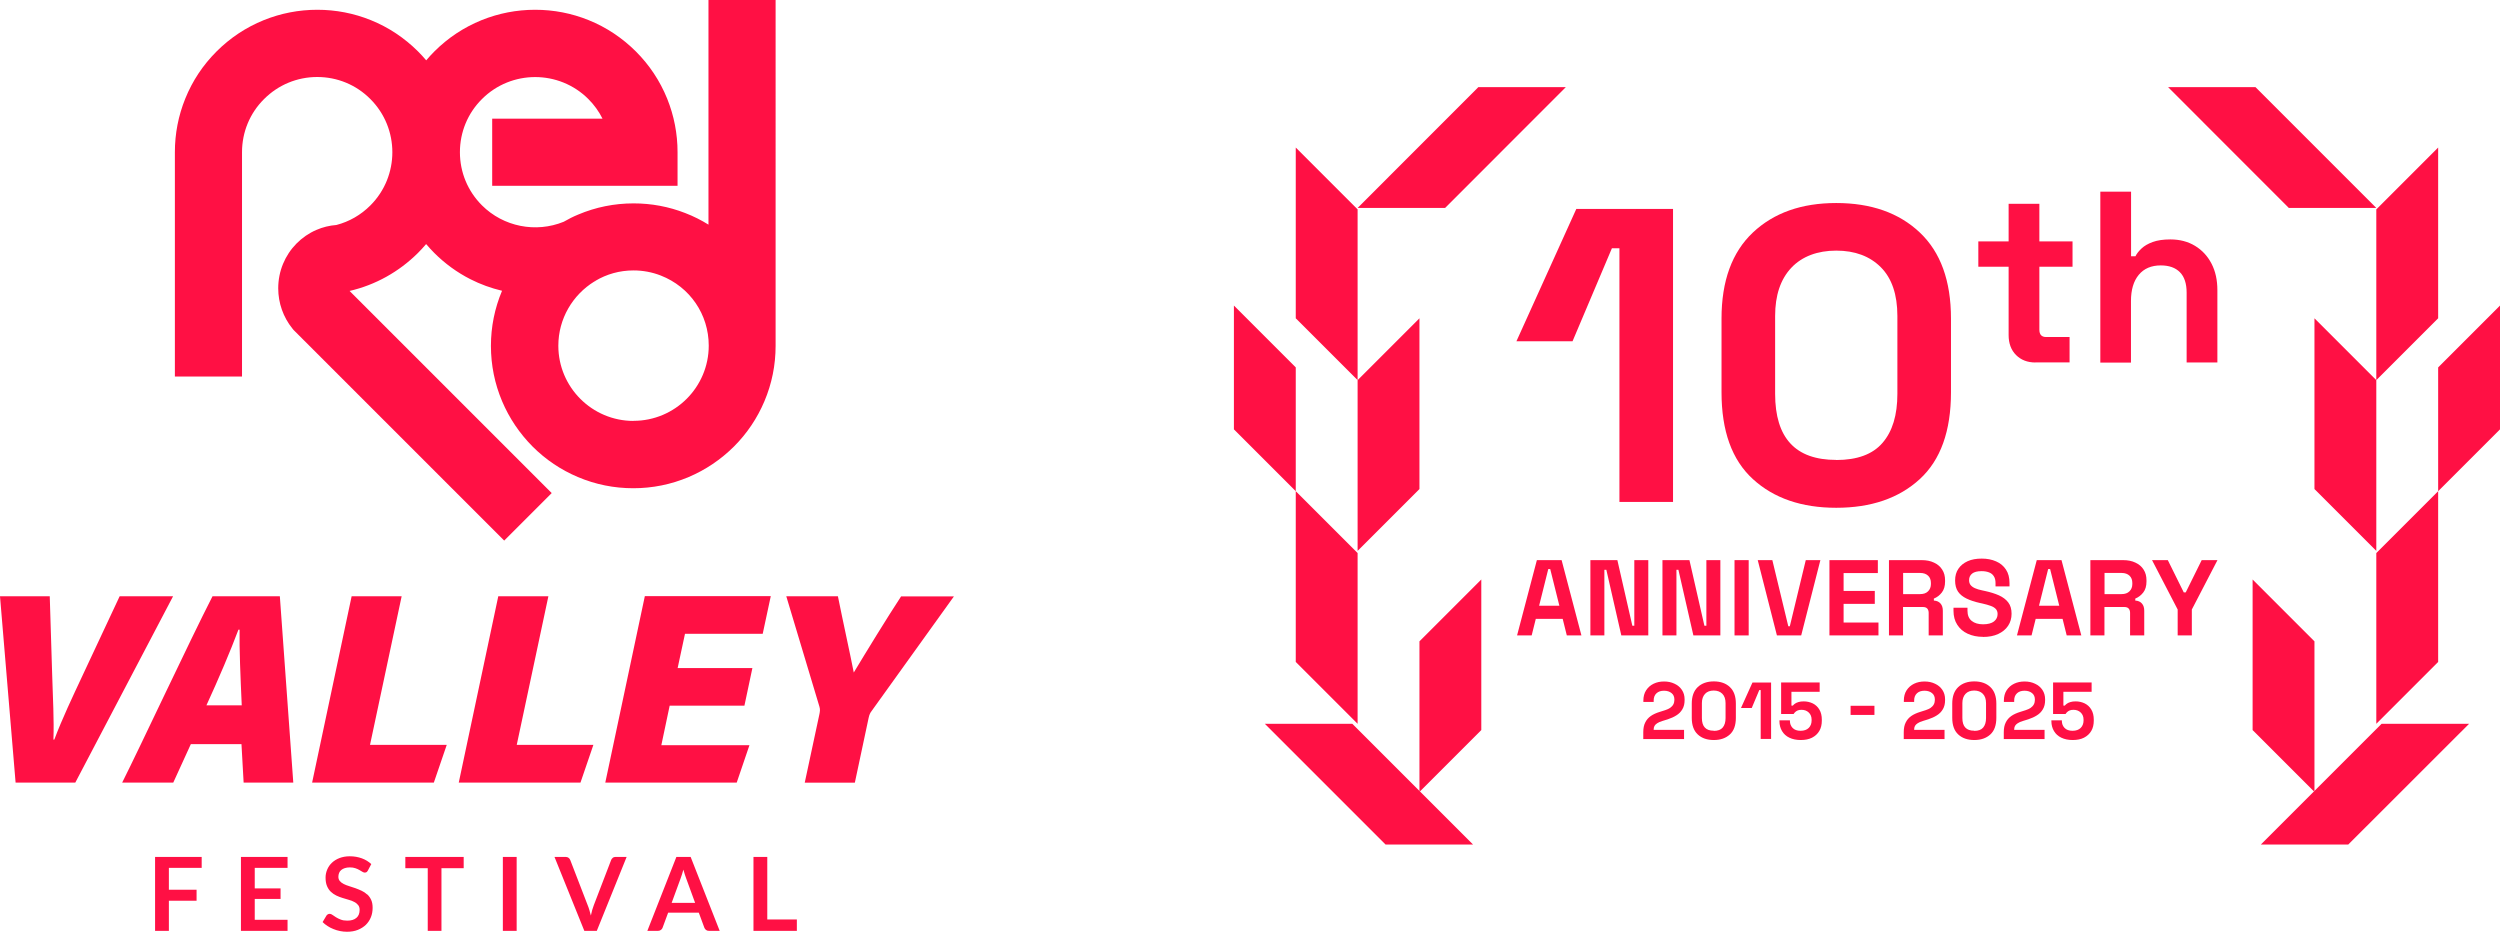 <svg xmlns="http://www.w3.org/2000/svg" id="Livello_2" data-name="Livello 2" viewBox="0 0 278.91 103.95"><defs><style> .cls-1 { fill: #ff1044; stroke-width: 0px; } </style></defs><g id="Livello_1-2" data-name="Livello 1"><path class="cls-1" d="m79.07,25.08c-.83-.52-1.71-.96-2.62-1.31-1.84-.72-3.78-1.08-5.77-1.08-2.14,0-4.22.42-6.18,1.25-.56.23-1.09.5-1.61.8-3.11,1.27-6.72.56-9.12-1.83-1.59-1.59-2.46-3.69-2.46-5.93,0-2.24.87-4.35,2.46-5.93,3.27-3.27,8.6-3.27,11.87,0,.65.65,1.18,1.39,1.58,2.19h-12.31s0,7.49,0,7.49h20.68s0-3.75,0-3.75c0-2.06-.39-4.07-1.16-5.98-.8-1.97-1.97-3.74-3.49-5.26-1.52-1.51-3.28-2.69-5.26-3.49-1.9-.77-3.91-1.16-5.98-1.16-2.06,0-4.07.39-5.98,1.16-1.97.8-3.74,1.97-5.26,3.49-.32.32-.62.65-.91.99-.29-.34-.59-.67-.91-.99-1.52-1.51-3.28-2.69-5.26-3.49-1.9-.77-3.92-1.16-5.98-1.16-2.06,0-4.07.39-5.98,1.16-1.97.8-3.74,1.97-5.26,3.49-1.52,1.52-2.69,3.28-3.49,5.26-.77,1.9-1.16,3.91-1.16,5.98v25.03s7.49,0,7.49,0v-25.03c0-2.24.87-4.35,2.46-5.93,1.58-1.58,3.69-2.46,5.93-2.46,2.24,0,4.35.87,5.93,2.46,3.27,3.27,3.27,8.6,0,11.87-1.06,1.06-2.36,1.81-3.79,2.18-.77.06-1.52.24-2.23.55-.84.36-1.59.88-2.23,1.53-.64.65-1.14,1.41-1.49,2.25-.36.87-.54,1.79-.54,2.74,0,1.63.56,3.22,1.58,4.48l.13.16,1.04,1.04,22.46,22.46,5.3-5.3-22.47-22.47-.08-.08c2.89-.67,5.52-2.14,7.63-4.24.32-.32.62-.65.91-.99.29.34.59.67.91.99,1.19,1.19,2.54,2.17,4.03,2.93,1.12.57,2.31,1,3.53,1.29-.82,1.95-1.24,4.02-1.24,6.15,0,2.14.42,4.22,1.25,6.18.8,1.89,1.95,3.59,3.4,5.05,1.46,1.46,3.16,2.6,5.05,3.4,1.96.83,4.04,1.25,6.18,1.25,2.14,0,4.22-.42,6.18-1.25,1.89-.8,3.59-1.95,5.05-3.4,1.46-1.46,2.6-3.16,3.4-5.05.83-1.96,1.25-4.04,1.25-6.18V0s-7.49,0-7.49,0v25.08Zm-8.39,21.88c-4.63,0-8.39-3.76-8.39-8.39,0-3.02,1.61-5.68,4.01-7.16.04-.02.09-.04.13-.06v-.02c1.24-.74,2.69-1.16,4.24-1.16,1.05,0,2.08.19,3.05.57,3.25,1.27,5.35,4.34,5.35,7.82,0,4.63-3.76,8.39-8.39,8.39Zm-39.46,19.56h-7.51c-2.64,5.16-7.99,16.63-10.08,20.79h5.7s1.96-4.29,1.96-4.29h5.65s.24,4.29.24,4.29h5.54s-1.5-20.79-1.5-20.79Zm-8.19,12.17c1.4-3.05,2.67-6.04,3.57-8.44h.13c-.04,2.14.1,5.32.24,8.44h-3.94Zm-9.68-12.17l-4.14,8.84c-1.13,2.42-2.28,4.83-3.15,7.15h-.1c.08-2.24-.06-4.57-.14-7.25l-.27-8.74H0s1.74,20.79,1.74,20.79h6.66s10.91-20.79,10.91-20.79h-5.96Zm36.48,16.58h-8.55s3.53-16.58,3.53-16.58h-5.58s-4.41,20.79-4.41,20.79h13.58s1.44-4.21,1.44-4.21Zm11.34-16.58h-5.58s-4.41,20.79-4.41,20.79h13.58s1.44-4.21,1.44-4.21h-8.55s3.53-16.58,3.53-16.58Zm39.37,0c-1.57,2.39-4.03,6.41-5.29,8.51-.39-2.01-1.19-5.62-1.77-8.51h-5.76s3.7,12.32,3.7,12.32c.1.32.05.55,0,.82l-1.64,7.66h5.59s1.54-7.24,1.54-7.24c.07-.34.18-.57.34-.77l9.17-12.77h-5.88Zm-33.01,20.79h14.66s1.42-4.17,1.42-4.17h-9.83s.93-4.41.93-4.41h8.34s.89-4.2.89-4.2h-8.34s.82-3.82.82-3.82h8.67s.9-4.2.9-4.2h-14.05s-4.41,20.79-4.41,20.79Zm-40.65,16.54h5.2v-1.23h-3.66s0-2.33,0-2.33h2.88s0-1.18,0-1.18h-2.88s0-2.29,0-2.29h3.66v-1.22h-5.2s0,8.25,0,8.25Zm14.08-4.06c-.18-.17-.38-.3-.61-.41-.23-.11-.46-.2-.7-.29-.24-.08-.47-.16-.7-.23-.23-.07-.43-.15-.61-.24-.18-.09-.32-.2-.43-.33-.11-.13-.16-.29-.16-.48,0-.15.03-.29.08-.42.05-.13.13-.24.24-.33.11-.09.24-.16.4-.21.16-.05.34-.08.56-.08.24,0,.44.03.61.09.17.06.32.12.45.2.13.07.24.14.34.2.1.06.18.09.26.09s.14-.02.2-.05c.05-.03.1-.09.15-.18l.38-.72c-.29-.27-.64-.49-1.05-.64-.41-.15-.86-.23-1.35-.23-.43,0-.81.07-1.15.2-.33.13-.62.31-.85.53-.23.22-.4.47-.52.76-.12.29-.18.58-.18.88,0,.38.05.69.16.95.11.26.25.47.43.64.18.17.38.31.61.42.23.11.46.2.7.27.24.08.47.15.7.21.23.06.43.14.61.24.18.09.32.21.43.35.11.14.16.31.16.53,0,.39-.12.69-.36.89-.24.21-.58.31-1.02.31-.29,0-.53-.04-.73-.12-.2-.08-.38-.16-.53-.26-.15-.09-.28-.18-.39-.26-.11-.08-.21-.12-.31-.12-.07,0-.14.02-.2.05-.06.04-.11.08-.15.13l-.44.74c.16.16.34.31.55.44.2.13.42.25.66.34.23.1.48.17.73.22.25.05.51.08.78.08.46,0,.86-.07,1.21-.21.35-.14.65-.33.9-.57.24-.24.43-.52.56-.85.13-.32.19-.67.19-1.05,0-.34-.05-.63-.16-.87-.11-.24-.25-.44-.43-.61Zm-23.67,4.06h1.55s0-3.36,0-3.36h3.09s0-1.23,0-1.23h-3.09s0-2.44,0-2.44h3.66v-1.22h-5.2s0,8.25,0,8.25Zm27.94-6.99h2.49s0,6.99,0,6.99h1.53s0-6.99,0-6.99h2.48v-1.26h-6.51v1.26Zm40.36-1.26h-1.53s0,8.25,0,8.25h4.84v-1.27h-3.3s0-6.98,0-6.98Zm-29.49,8.25h1.54v-8.25s-1.54,0-1.54,0v8.25Zm12.26-8.14c-.09.07-.15.15-.18.24l-1.93,5.03c-.13.33-.24.72-.33,1.16-.05-.22-.11-.42-.17-.62-.06-.2-.12-.38-.19-.54l-1.94-5.03c-.04-.1-.1-.19-.19-.25-.08-.06-.19-.1-.33-.1h-1.24l3.33,8.25h1.39s3.33-8.25,3.33-8.25h-1.24c-.13,0-.24.04-.33.11Zm7.1-.11l-3.24,8.25h1.19c.13,0,.24-.04.33-.11.09-.07.15-.15.18-.24l.62-1.68h3.42s.62,1.68.62,1.68c.04.1.1.18.19.25.09.07.19.1.33.1h1.19l-3.24-8.25h-1.57Zm-.53,5.13l1-2.73c.05-.13.1-.27.15-.44.05-.17.1-.35.16-.54.05.19.11.37.16.54.06.17.11.31.15.43l1,2.74h-2.63Z"></path><g><g><g><polygon class="cls-1" points="154.58 94.22 141.11 80.75 150.87 80.75 164.34 94.22 154.58 94.22"></polygon><polygon class="cls-1" points="144.56 73.85 144.56 54.8 151.46 61.7 151.46 80.75 144.56 73.85"></polygon><polygon class="cls-1" points="151.46 42.41 151.46 61.46 158.36 54.56 158.36 35.51 151.46 42.41"></polygon><polygon class="cls-1" points="144.56 35.51 144.56 16.46 151.46 23.36 151.46 42.41 144.56 35.51"></polygon><polygon class="cls-1" points="164.93 9.72 151.46 23.2 161.22 23.2 174.69 9.72 164.93 9.72"></polygon><polygon class="cls-1" points="137.66 47.9 137.66 34.09 144.56 40.99 144.56 54.8 137.66 47.9"></polygon><polygon class="cls-1" points="158.36 71.55 158.36 88.35 165.26 81.45 165.26 64.65 158.36 71.55"></polygon></g><g><polygon class="cls-1" points="261.98 94.22 275.46 80.75 265.7 80.75 252.23 94.22 261.98 94.22"></polygon><polygon class="cls-1" points="272.01 73.85 272.01 54.8 265.11 61.7 265.11 80.75 272.01 73.85"></polygon><polygon class="cls-1" points="265.11 42.41 265.11 61.46 258.21 54.56 258.21 35.51 265.11 42.41"></polygon><polygon class="cls-1" points="272.01 35.51 272.01 16.46 265.11 23.36 265.11 42.41 272.01 35.51"></polygon><polygon class="cls-1" points="251.63 9.72 265.11 23.2 255.35 23.2 241.88 9.72 251.63 9.72"></polygon><polygon class="cls-1" points="278.91 47.9 278.91 34.09 272.01 40.99 272.01 54.8 278.91 47.9"></polygon><polygon class="cls-1" points="258.21 71.55 258.21 88.35 251.31 81.45 251.31 64.65 258.21 71.55"></polygon></g></g><g><path class="cls-1" d="m180.67,56v-28.3h-.84l-4.39,10.37h-6.26l6.68-14.76h10.79v32.69h-5.98Z"></path><path class="cls-1" d="m204.86,56.65c-3.86,0-6.96-1.06-9.3-3.2s-3.5-5.36-3.5-9.69v-8.22c0-4.2,1.17-7.4,3.5-9.6,2.34-2.2,5.43-3.29,9.3-3.29s7,1.09,9.32,3.29c2.32,2.19,3.48,5.39,3.48,9.6v8.22c0,4.33-1.16,7.56-3.48,9.69-2.32,2.13-5.43,3.2-9.32,3.2Zm0-5.33c2.33,0,4.06-.63,5.16-1.91,1.11-1.28,1.66-3.1,1.66-5.47v-8.69c0-2.39-.62-4.21-1.85-5.44s-2.89-1.85-4.97-1.85-3.82.64-5.02,1.92c-1.2,1.28-1.8,3.07-1.8,5.37v8.69c0,2.46.57,4.31,1.7,5.53,1.13,1.23,2.84,1.84,5.11,1.84Z"></path><path class="cls-1" d="m227.08,40.44c-.89,0-1.61-.28-2.16-.83-.55-.55-.83-1.3-.83-2.22v-7.63h-3.38v-2.83h3.38v-4.19h3.43v4.19h3.7v2.83h-3.7v7.02c0,.55.25.82.76.82h2.61v2.83h-3.81Z"></path><path class="cls-1" d="m234.32,40.44v-19.06h3.43v7.21h.49c.14-.29.37-.58.68-.87.31-.29.72-.53,1.24-.72s1.18-.29,1.97-.29c1.05,0,1.97.24,2.76.72.79.48,1.4,1.14,1.84,1.99.44.85.65,1.83.65,2.96v8.06h-3.43v-7.79c0-1.01-.25-1.78-.75-2.28-.5-.51-1.21-.76-2.14-.76-1.05,0-1.87.35-2.45,1.05-.58.7-.87,1.67-.87,2.93v6.86h-3.43Z"></path><path class="cls-1" d="m169.25,70.89l2.21-8.4h2.76l2.21,8.4h-1.63l-.46-1.85h-3l-.46,1.85h-1.63Zm2.46-3.31h2.26l-1.02-4.09h-.22l-1.02,4.09Z"></path><path class="cls-1" d="m177.43,70.89v-8.4h3.01l1.67,7.32h.22v-7.32h1.56v8.4h-3.01l-1.67-7.32h-.22v7.32h-1.56Z"></path><path class="cls-1" d="m185.47,70.89v-8.4h3.01l1.67,7.32h.22v-7.32h1.56v8.4h-3.01l-1.67-7.32h-.22v7.32h-1.56Z"></path><path class="cls-1" d="m193.51,70.89v-8.4h1.58v8.4h-1.58Z"></path><path class="cls-1" d="m198.24,70.89l-2.14-8.4h1.63l1.78,7.38h.17l1.78-7.38h1.63l-2.14,8.4h-2.71Z"></path><path class="cls-1" d="m204.1,70.89v-8.4h5.4v1.44h-3.82v2h3.48v1.44h-3.48v2.08h3.89v1.44h-5.47Z"></path><path class="cls-1" d="m210.74,70.89v-8.4h3.65c.53,0,.99.09,1.38.28.39.18.7.44.91.78.22.34.32.73.32,1.19v.14c0,.5-.12.91-.36,1.22-.24.31-.54.54-.89.68v.22c.32.02.57.13.74.33.18.2.26.47.26.81v2.75h-1.58v-2.52c0-.19-.05-.35-.15-.47s-.27-.18-.5-.18h-2.21v3.17h-1.58Zm1.58-4.61h1.9c.38,0,.67-.1.88-.31s.32-.47.32-.81v-.12c0-.34-.1-.61-.31-.81-.21-.2-.5-.31-.89-.31h-1.9v2.35Z"></path><path class="cls-1" d="m221.24,71.05c-.65,0-1.22-.12-1.72-.35-.5-.23-.88-.56-1.16-1-.28-.43-.42-.95-.42-1.56v-.34h1.56v.34c0,.5.16.88.47,1.13s.74.38,1.27.38.95-.11,1.22-.32c.27-.22.4-.49.4-.83,0-.23-.07-.42-.2-.56-.13-.14-.32-.26-.58-.35-.25-.09-.56-.18-.92-.26l-.28-.06c-.58-.13-1.07-.29-1.48-.49-.41-.2-.73-.45-.95-.77-.22-.32-.33-.74-.33-1.25s.12-.95.37-1.31c.24-.36.59-.64,1.03-.84.44-.2.97-.29,1.57-.29s1.13.1,1.6.31c.47.2.84.51,1.1.91.27.4.4.91.4,1.52v.36h-1.56v-.36c0-.32-.06-.58-.19-.77-.12-.2-.3-.34-.53-.43-.23-.09-.51-.14-.83-.14-.48,0-.83.09-1.06.27s-.34.43-.34.74c0,.21.05.38.16.53.11.14.27.26.49.36.22.1.49.18.83.25l.28.06c.6.13,1.12.29,1.57.49.44.2.79.46,1.04.79.25.33.37.75.37,1.26s-.13.96-.39,1.35c-.26.39-.63.69-1.1.91s-1.04.33-1.69.33Z"></path><path class="cls-1" d="m225.02,70.89l2.21-8.4h2.76l2.21,8.4h-1.63l-.46-1.85h-3l-.46,1.85h-1.63Zm2.46-3.31h2.26l-1.02-4.09h-.22l-1.02,4.09Z"></path><path class="cls-1" d="m233.21,70.89v-8.4h3.65c.53,0,.99.09,1.38.28.39.18.7.44.91.78.22.34.32.73.32,1.19v.14c0,.5-.12.91-.36,1.22-.24.31-.54.54-.89.68v.22c.32.02.57.13.74.33.18.2.26.47.26.81v2.75h-1.58v-2.52c0-.19-.05-.35-.15-.47s-.27-.18-.5-.18h-2.21v3.17h-1.58Zm1.58-4.61h1.9c.38,0,.67-.1.88-.31s.32-.47.32-.81v-.12c0-.34-.1-.61-.31-.81-.21-.2-.5-.31-.89-.31h-1.9v2.35Z"></path><path class="cls-1" d="m242.95,70.89v-2.89l-2.86-5.51h1.76l1.78,3.6h.22l1.78-3.6h1.76l-2.86,5.51v2.89h-1.58Z"></path><path class="cls-1" d="m183.33,82.44v-.75c0-.44.07-.8.22-1.09.14-.29.35-.53.62-.72.27-.19.61-.34,1-.46l.6-.19c.22-.07.41-.16.56-.26.15-.11.27-.23.35-.38.08-.15.12-.32.12-.51v-.04c0-.3-.1-.54-.31-.71s-.48-.27-.84-.27-.63.09-.84.28c-.21.19-.32.46-.32.81v.16h-1.15v-.14c0-.45.1-.84.31-1.16s.48-.56.83-.73c.35-.17.74-.25,1.17-.25s.82.08,1.17.25c.35.16.62.39.82.69.2.3.3.65.3,1.05v.09c0,.4-.08.74-.25,1.02-.16.28-.39.51-.67.68-.28.18-.6.32-.96.44l-.58.18c-.26.08-.46.16-.6.26-.14.09-.24.19-.3.3-.06.11-.09.24-.09.4v.04h3.39v1.02h-4.57Z"></path><path class="cls-1" d="m191.2,82.56c-.74,0-1.34-.2-1.79-.62s-.67-1.03-.67-1.86v-1.58c0-.81.22-1.42.67-1.85.45-.42,1.05-.63,1.79-.63s1.35.21,1.79.63c.45.42.67,1.04.67,1.85v1.58c0,.83-.22,1.45-.67,1.86-.45.41-1.04.62-1.79.62Zm0-1.02c.45,0,.78-.12.99-.37.21-.25.32-.6.32-1.05v-1.67c0-.46-.12-.81-.36-1.05s-.56-.36-.96-.36-.74.12-.97.37c-.23.25-.35.59-.35,1.03v1.67c0,.47.11.83.33,1.06.22.24.55.35.98.35Z"></path><path class="cls-1" d="m196.43,82.44v-5.45h-.16l-.84,2h-1.2l1.28-2.84h2.08v6.29h-1.15Z"></path><path class="cls-1" d="m200.9,82.56c-.49,0-.92-.09-1.27-.26-.36-.17-.63-.42-.82-.74-.19-.32-.29-.69-.29-1.11v-.09h1.17v.08c0,.3.1.56.3.77.2.21.5.32.89.32s.7-.11.91-.32c.21-.21.32-.49.32-.83v-.09c0-.34-.11-.6-.32-.8-.21-.2-.48-.3-.8-.3-.17,0-.32.02-.43.07s-.21.11-.28.18c-.07.07-.13.14-.18.22h-1.39v-3.52h4.3v1.04h-3.15v1.54h.16c.06-.08.14-.15.24-.22s.23-.13.4-.18c.16-.05.35-.07.57-.07.37,0,.71.08,1.02.23.31.16.55.38.73.69.18.3.27.68.27,1.12v.11c0,.44-.09.83-.28,1.15-.19.32-.46.57-.81.75-.35.18-.78.26-1.27.26Z"></path><path class="cls-1" d="m206.46,79.76v-1.02h2.66v1.02h-2.66Z"></path><path class="cls-1" d="m212.39,82.44v-.75c0-.44.07-.8.22-1.09.14-.29.35-.53.62-.72.27-.19.61-.34,1-.46l.6-.19c.22-.07.41-.16.56-.26.15-.11.27-.23.35-.38.08-.15.12-.32.12-.51v-.04c0-.3-.1-.54-.31-.71s-.48-.27-.84-.27-.63.09-.84.28c-.21.19-.32.46-.32.81v.16h-1.15v-.14c0-.45.1-.84.31-1.16s.48-.56.83-.73c.35-.17.74-.25,1.17-.25s.82.08,1.17.25c.35.16.62.39.82.69.2.3.3.65.3,1.05v.09c0,.4-.08.74-.25,1.02-.16.28-.39.51-.67.68-.28.18-.6.32-.96.44l-.58.18c-.26.08-.46.16-.6.26-.14.09-.24.19-.3.3-.06.11-.09.24-.09.4v.04h3.39v1.02h-4.57Z"></path><path class="cls-1" d="m220.26,82.56c-.74,0-1.34-.2-1.79-.62s-.67-1.03-.67-1.86v-1.58c0-.81.22-1.42.67-1.85.45-.42,1.05-.63,1.79-.63s1.35.21,1.79.63c.45.42.67,1.04.67,1.85v1.58c0,.83-.22,1.45-.67,1.86-.45.41-1.04.62-1.79.62Zm0-1.02c.45,0,.78-.12.99-.37.21-.25.32-.6.32-1.05v-1.67c0-.46-.12-.81-.36-1.05s-.56-.36-.96-.36-.74.12-.97.37c-.23.25-.35.59-.35,1.03v1.67c0,.47.11.83.33,1.06.22.24.55.35.98.35Z"></path><path class="cls-1" d="m223.55,82.44v-.75c0-.44.07-.8.22-1.09.14-.29.35-.53.62-.72.27-.19.61-.34,1-.46l.6-.19c.22-.07.41-.16.56-.26.15-.11.27-.23.35-.38.08-.15.12-.32.12-.51v-.04c0-.3-.1-.54-.31-.71s-.48-.27-.84-.27-.63.09-.84.28c-.21.19-.32.46-.32.81v.16h-1.15v-.14c0-.45.1-.84.31-1.16s.48-.56.83-.73c.35-.17.74-.25,1.17-.25s.82.08,1.17.25c.35.16.62.39.82.69.2.3.3.65.3,1.05v.09c0,.4-.08.74-.25,1.02-.16.28-.39.51-.67.68-.28.18-.6.32-.96.44l-.58.18c-.26.08-.46.16-.6.26-.14.09-.24.19-.3.3-.06.11-.09.24-.09.4v.04h3.39v1.02h-4.57Z"></path><path class="cls-1" d="m231.24,82.56c-.49,0-.92-.09-1.27-.26-.36-.17-.63-.42-.82-.74-.19-.32-.29-.69-.29-1.11v-.09h1.17v.08c0,.3.1.56.3.77.2.21.5.32.89.32s.7-.11.91-.32c.21-.21.32-.49.32-.83v-.09c0-.34-.11-.6-.32-.8-.21-.2-.48-.3-.8-.3-.17,0-.32.02-.43.07s-.21.11-.28.18c-.07.07-.13.14-.18.22h-1.39v-3.52h4.3v1.04h-3.15v1.54h.16c.06-.08.14-.15.24-.22s.23-.13.4-.18c.16-.05.35-.07.57-.07.37,0,.71.08,1.02.23.31.16.55.38.73.69.18.3.27.68.27,1.12v.11c0,.44-.09.83-.28,1.15-.19.32-.46.57-.81.75-.35.18-.78.26-1.27.26Z"></path></g></g></g></svg>
